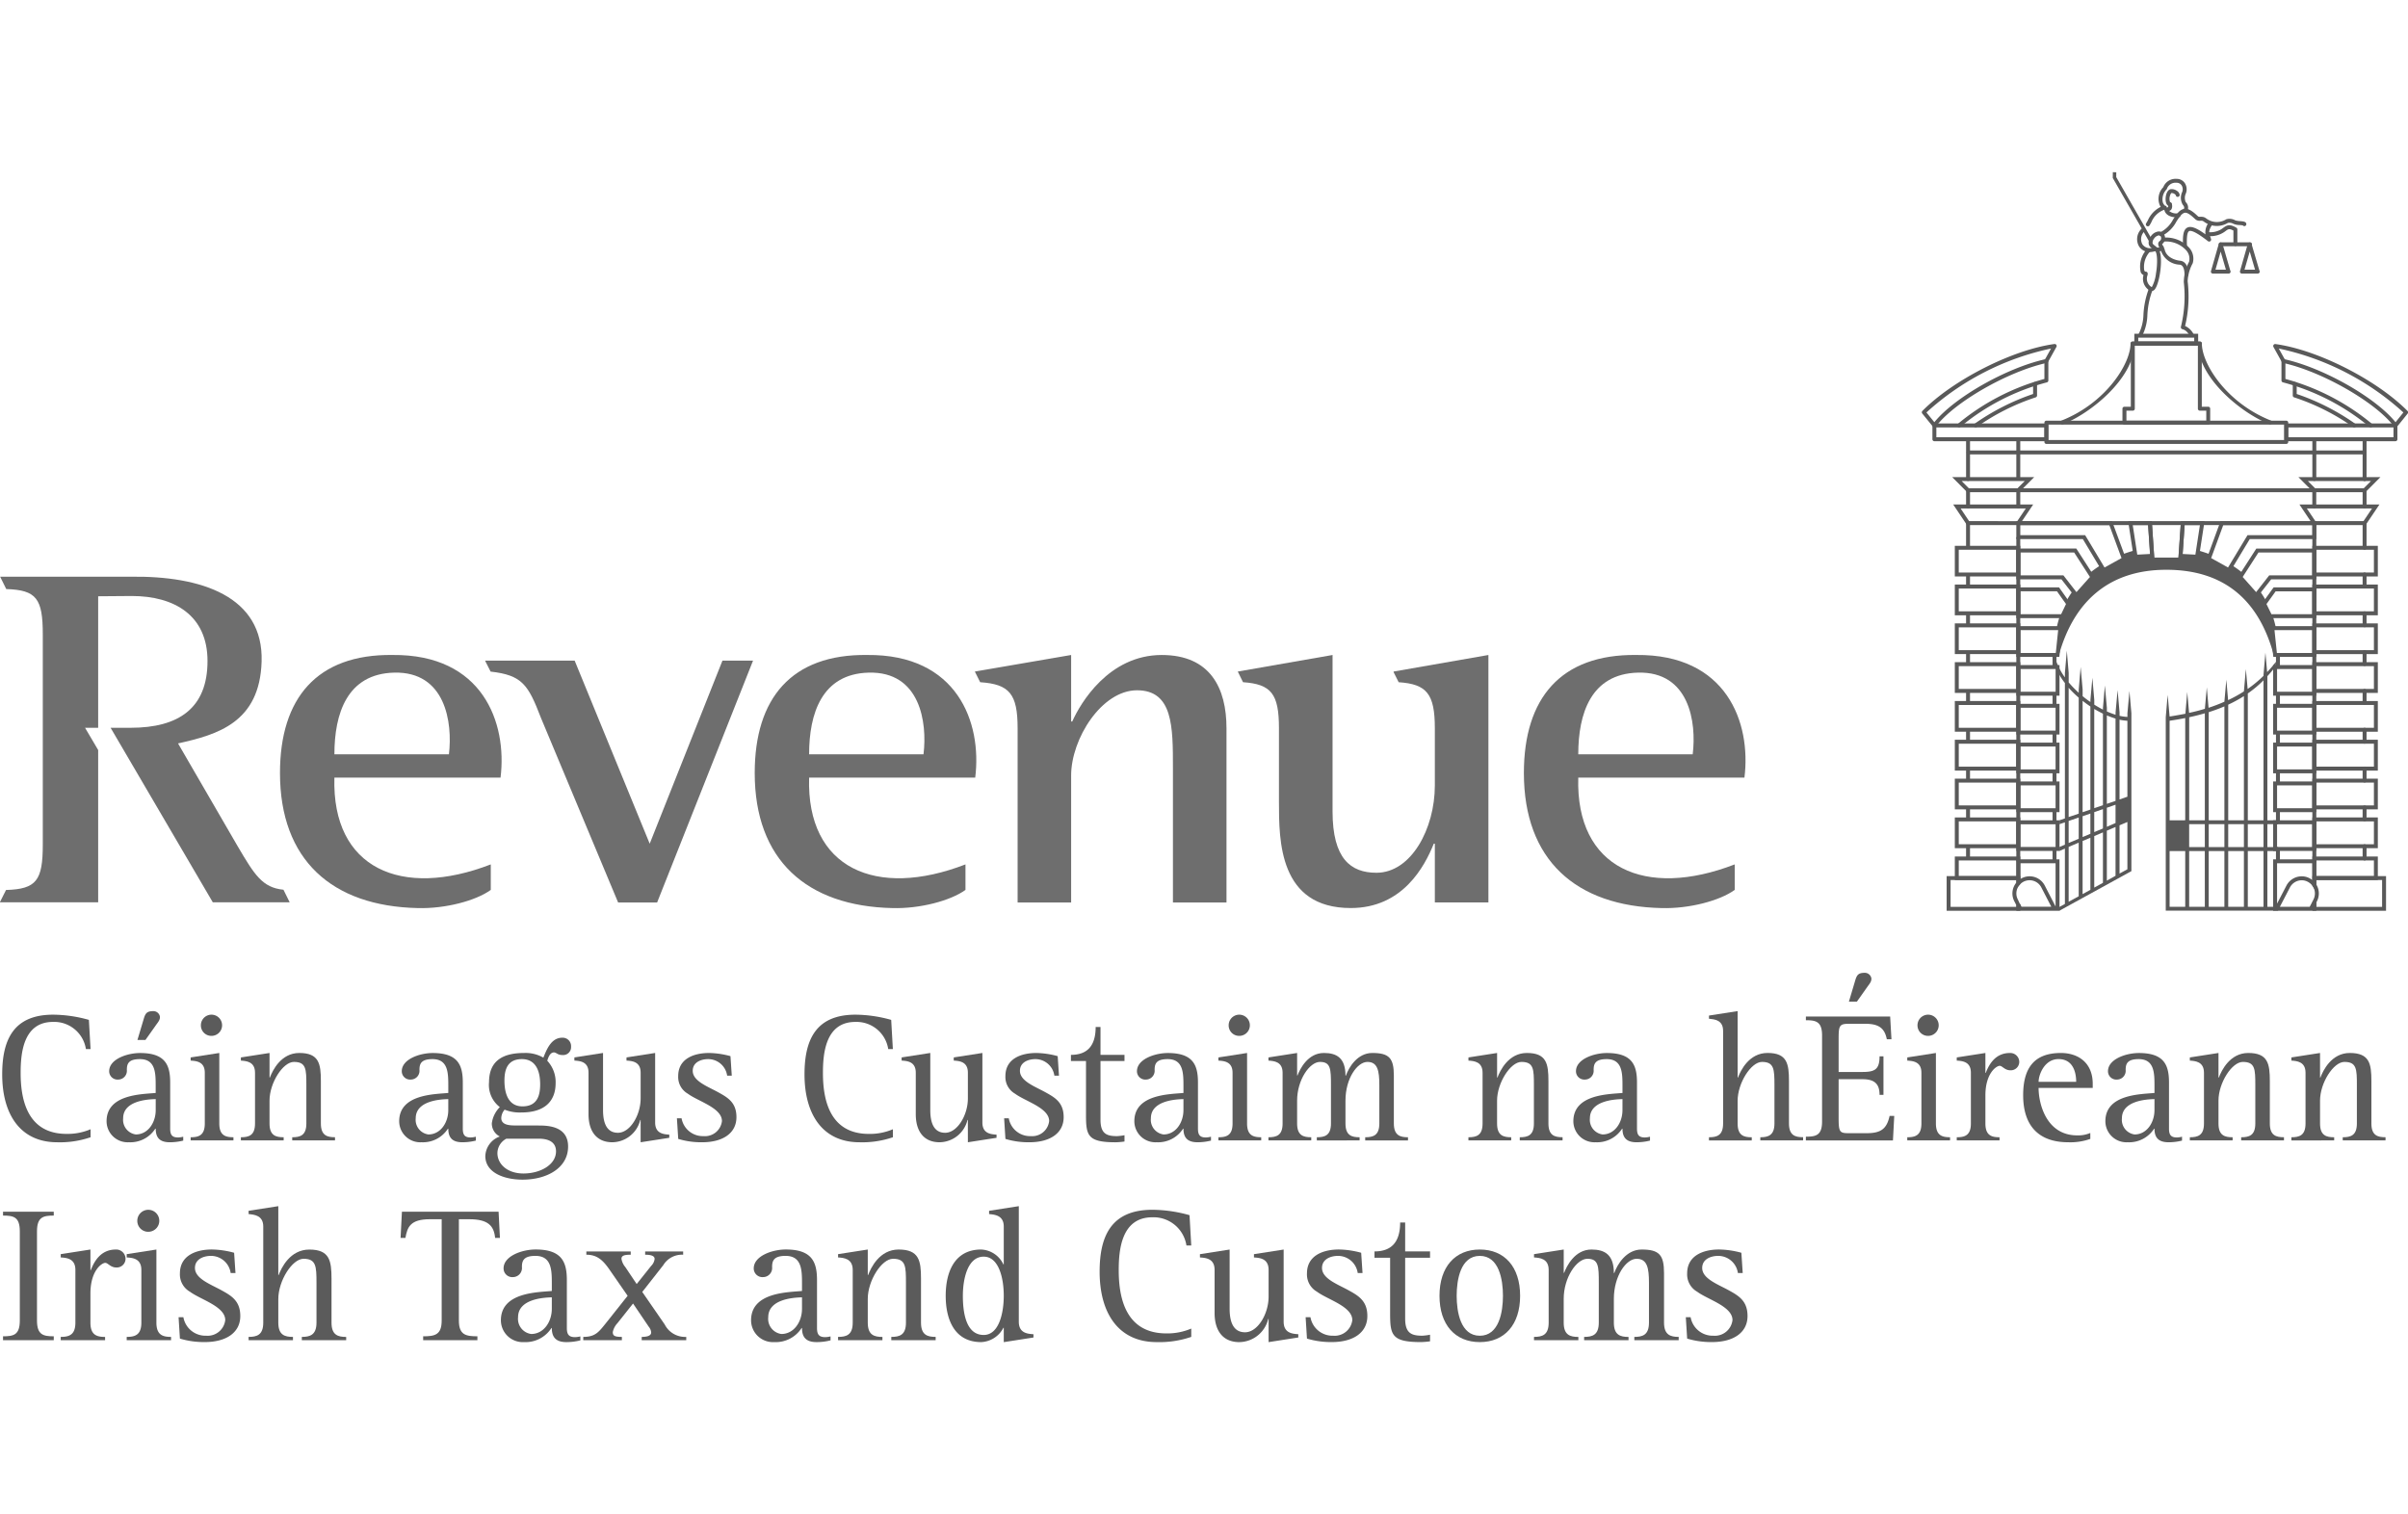<?xml version="1.0" encoding="UTF-8" standalone="no"?>
<svg
   id="Layer_1"
   data-name="Layer 1"
   viewBox="0 0 318 200"
   version="1.1"
   sodipodi:docname="partner_logos_revenue_grey2.svg"
   inkscape:version="1.1 (c68e22c387, 2021-05-23)"
   xmlns:inkscape="http://www.inkscape.org/namespaces/inkscape"
   xmlns:sodipodi="http://sodipodi.sourceforge.net/DTD/sodipodi-0.dtd"
   xmlns="http://www.w3.org/2000/svg"
   xmlns:svg="http://www.w3.org/2000/svg"
   xmlns:rdf="http://www.w3.org/1999/02/22-rdf-syntax-ns#"
   xmlns:cc="http://creativecommons.org/ns#"
   xmlns:dc="http://purl.org/dc/elements/1.1/">
  <sodipodi:namedview
     id="namedview814"
     pagecolor="#ffffff"
     bordercolor="#666666"
     borderopacity="1.0"
     inkscape:pageshadow="2"
     inkscape:pageopacity="0.0"
     inkscape:pagecheckerboard="0"
     showgrid="false"
     inkscape:zoom="3.435"
     inkscape:cx="167.10335"
     inkscape:cy="100"
     inkscape:window-width="1600"
     inkscape:window-height="937"
     inkscape:window-x="-8"
     inkscape:window-y="-8"
     inkscape:window-maximized="1"
     inkscape:current-layer="Layer_1" />
  <defs
     id="defs467">
    <style
       id="style465">.cls-1{fill:#7D7D7D;}</style>
  </defs>
  <title
     id="title469">partner_logos_v1.1</title>
  <path
     class="cls-1"
     d="M95.408,87.248,85.8,111.43,75.888,87.248H64.076v.044l.712,1.408c4.184.467,4.967,1.738,6.649,6.113l10.192,24.38h5.15L99.448,87.248Z"
     id="path471"
     style="fill:#6e6e6e;fill-opacity:1" />
  <path
     class="cls-1"
     d="M153.417,86.507c-7,0-10.752,6.385-11.816,8.784h-.147V86.507l-12.717,2.186.705,1.41c3.872.257,4.944,1.546,4.944,6.079v23.011h7.068V102.432c0-4.876,4.038-11.264,8.7-11.264,4.744,0,4.744,4.81,4.744,10.233v17.792h7.072V96.182c0-5.285-2.122-9.675-8.556-9.675"
     id="path473"
     style="fill:#6e6e6e;fill-opacity:1" />
  <path
     class="cls-1"
     d="M184.04,88.693v.082l.668,1.328c3.71.248,4.777,1.532,4.777,6.079v7.56c0,5.693-3.115,11.526-7.716,11.526-3.392,0-5.792-1.848-5.792-8.1V86.507l-12.512,2.186V88.7l.688,1.4c3.736.257,4.745,1.546,4.745,6.079v9.748c0,5.083,0,14,9.479,14,6.862,0,9.757-5.491,10.968-8.5h.14v7.763h7.074V86.507Z"
     id="path475"
     style="fill:#6e6e6e;fill-opacity:1" />
  <path
     class="cls-1"
     d="M37.434,117.509c-2.8-.275-3.832-1.988-6.023-5.7l-7.9-13.624c5.165-1.148,10.794-2.73,11.037-10.808.263-8.59-7.9-11.354-17.391-11.209H.019L.826,77.8c4,.122,4.825,1.261,4.825,5.99v27.759c0,4.733-.829,5.877-4.854,5.994L0,119.131v.035H12.965V99.06l-1.733-2.94h1.733V78.751l4.433-.035c5.635,0,10.006,2.562,10.006,8.583,0,6.233-3.807,8.821-10.151,8.821H14.605L28.1,119.166H38.253Z"
     id="path477"
     style="fill:#6e6e6e;fill-opacity:1" />
  <path
     class="cls-1"
     d="M223.538,99.622c.525-4.209-.436-10.964-7.228-10.785-6.223.156-7.885,5.422-7.885,10.785Zm5.548,17.911c-1.974,1.429-6.005,2.5-9.647,2.4-11.359-.247-18.195-6.372-18.195-17.845,0-9.871,4.866-15.7,14.845-15.583,11.933-.119,15.189,8.935,14.281,16.2H208.425c-.353,12.023,8.884,16.014,20.661,11.459Z"
     id="path479"
     style="fill:#6e6e6e;fill-opacity:1" />
  <path
     class="cls-1"
     d="M121.958,99.622c.517-4.209-.435-10.964-7.239-10.785-6.2.156-7.868,5.422-7.868,10.785Zm5.543,17.911c-1.975,1.429-6.012,2.5-9.641,2.4-11.36-.247-18.192-6.372-18.192-17.845,0-9.871,4.861-15.7,14.832-15.583,11.933-.119,15.2,8.935,14.286,16.2H106.851c-.36,12.023,8.87,16.014,20.65,11.459Z"
     id="path481"
     style="fill:#6e6e6e;fill-opacity:1" />
  <path
     class="cls-1"
     d="M59.286,99.622c.5-4.209-.45-10.964-7.245-10.785-6.211.156-7.88,5.422-7.88,10.785Zm5.526,17.911c-1.966,1.429-6.006,2.5-9.638,2.4-11.357-.247-18.2-6.372-18.2-17.845,0-9.871,4.873-15.7,14.847-15.583,11.921-.119,15.177,8.935,14.28,16.2H44.161c-.353,12.023,8.875,16.014,20.651,11.459Z"
     id="path483"
     style="fill:#6e6e6e;fill-opacity:1" />
  <path
     class="cls-1"
     d="M300.449,86.6v-.1l-.37-3.541h.48a13.545,13.545,0,0,0-.42-1.583H299.8l-.8-1.627.269-.371a13.535,13.535,0,0,0-.855-1.35l-.464.58-2.11-2.383.348-.536a15.006,15.006,0,0,0-1.461-1.049l-.408.66-2.642-1.473.215-.6c-.53-.2-1.079-.378-1.631-.539l-.125.842-2.185-.116-.025.489h-3.68l-.045-.489-2.18.116-.123-.842c-.546.161-1.1.333-1.643.539l.222.6L277.827,75.3l-.4-.66a14.375,14.375,0,0,0-1.468,1.049l.357.536L274.2,78.608l-.451-.585a13.21,13.21,0,0,0-.863,1.353l.257.373-.778,1.627h-.346a12.288,12.288,0,0,0-.419,1.583h.488l-.365,3.535h.18c1.963-7.019,6.576-11.243,14.181-11.243h0c7.877,0,12.33,4.265,14.211,11.353Z"
     id="path485"
     style="fill:#595959;fill-opacity:1" />
  <path
     class="cls-1"
     d="M281.214,91.253l-.267,2.949v.484a5.869,5.869,0,0,1-1.038-.146V94.1l-.259-2.959-.268,2.959v.3a11.691,11.691,0,0,1-1.148-.436V93.48l-.265-2.956-.251,2.956v.243c-.384-.2-.765-.416-1.148-.656v-.612l-.251-2.945-.259,2.945v.26a11.843,11.843,0,0,1-1.028-.773v-.894l-.264-2.952-.25,2.952v.45a14.3,14.3,0,0,1-1.328-1.372V88.882l-.247-2.948-.252,2.948v.585a8.655,8.655,0,0,1-1.124-2.08l-.147.582a8.367,8.367,0,0,0,1.271,2.238v17.885l-.727.248v.512l.727-.241v2.951l-.727.3v.528l.727-.313v7.31l-.739.4v.5l9.52-5.233V94.2Zm-6.7,27.119-1.328.726v-7.245l1.328-.56Zm0-7.593-1.328.556v-2.909l1.328-.45Zm-1.328-2.871V90.84a13.676,13.676,0,0,0,1.328,1.3v15.321Zm2.87,9.614-1.028.565V111.07l1.028-.424Zm0-7.4-1.028.431V107.8l1.028-.353Zm-1.028-2.851V92.559c.326.258.675.509,1.028.748v13.615Zm2.686,9.324-1.148.634V110.42l1.148-.484Zm0-7.177-1.148.481v-2.64l1.148-.394Zm-1.148-2.681V93.636c.383.218.764.436,1.148.621v12.091Zm2.812,8.927-1.148.647v-6.6l1.148-.49Zm0-6.964-1.148.5v-2.518l1.148-.4Zm-1.148-2.534V94.49c.4.164.782.3,1.148.414v10.87Zm2.713,8.644-1.038.563V109l1.038-.438Zm-1.038-9.223V95.05a6.355,6.355,0,0,0,1.038.143v10.032Z"
     id="path487"
     style="fill:#595959;fill-opacity:1" />
  <path
     class="cls-1"
     d="M300.844,108.848v-.509H299.43V89.307a15.917,15.917,0,0,0,1.129-1.366V87.4a14.749,14.749,0,0,1-1.161,1.367l-.227-2.575-.254,2.944v.125a15.727,15.727,0,0,1-2.093,1.732l-.237-2.635-.256,2.941v.016a17.884,17.884,0,0,1-2.088,1.153l-.234-2.7-.256,2.911a22.359,22.359,0,0,1-2.09.8l-.234-2.7-.253,2.836c-.685.206-1.379.391-2.085.532l-.246-2.754-.244,2.874c-.694.131-1.392.26-2.083.364l-.259-2.859-.25,2.943v25.56h14.835v-.516H299.43V112.4h1.414v-.522H299.43v-3.025ZM288.58,119.765h-2.062V112.4h2.062Zm-2.062-11.426V95.189c.718-.1,1.389-.218,2.062-.353v13.5Zm4.651,11.426H289.1V112.4h2.066Zm0-7.892H289.1v-3.025h2.066Zm-2.066-3.534V94.728c.707-.154,1.388-.324,2.066-.52v14.131Zm4.65,11.426h-2.069V112.4h2.069Zm0-7.892h-2.069v-3.025h2.069Zm-2.069-3.534V94.058q1.063-.335,2.069-.763v15.044Zm4.647,11.426h-2.073V112.4h2.073Zm0-7.892h-2.073v-3.025h2.073Zm-2.073-3.534V93.067a17.658,17.658,0,0,0,2.073-1.13v16.4Zm4.659,11.426h-2.072V112.4h2.072Zm0-7.892h-2.072v-3.025h2.072Zm-2.072-3.534V91.585a14.932,14.932,0,0,0,2.072-1.733v18.487Z"
     id="path489"
     style="fill:#595959;fill-opacity:1" />
  <polygon
     class="cls-1"
     points="283.77 31.817 279.013 23.508 279.02 22.745 279.475 22.75 279.469 23.389 284.165 31.59 283.77 31.817"
     id="polygon491"
     style="fill:#595959;fill-opacity:1" />
  <path
     class="cls-1"
     d="M297.119,32.523h-3.834a.261.261,0,1,1,0-.521h3.834a.261.261,0,1,1,0,.521Z"
     id="path493"
     style="fill:#595959;fill-opacity:1" />
  <path
     class="cls-1"
     d="M298.159,36.133a.056.056,0,0,0-.013,0h-2.08a.26.26,0,0,1-.25-.331l1.023-3.584a.261.261,0,0,1,.249-.189h0a.261.261,0,0,1,.25.187l1.035,3.511a.26.26,0,0,1-.215.406Zm-1.748-.52H297.8l-.7-2.39Z"
     id="path495"
     style="fill:#595959;fill-opacity:1" />
  <path
     class="cls-1"
     d="M294.314,36.133a.065.065,0,0,0-.014,0h-2.068a.259.259,0,0,1-.25-.331l1.026-3.584a.263.263,0,0,1,.25-.189h0a.26.26,0,0,1,.25.188l1.021,3.51a.261.261,0,0,1-.215.406Zm-1.737-.52h1.377l-.694-2.385Z"
     id="path497"
     style="fill:#595959;fill-opacity:1" />
  <path
     class="cls-1"
     d="M283.9,33.293a1.675,1.675,0,0,1-1.4-.724,1.906,1.906,0,0,1,.433-2.464l.369.367a1.411,1.411,0,0,0-.37,1.807,1.26,1.26,0,0,0,1.606.357l.2.481A2.182,2.182,0,0,1,283.9,33.293Z"
     id="path499"
     style="fill:#595959;fill-opacity:1" />
  <path
     class="cls-1"
     d="M288.292,32.52c-.058-1.342.016-2.174.563-2.457.476-.242,1.174.006,2.4.889a2.082,2.082,0,0,1,.546-1.687l.427.3c-.625.89-.527,1.168-.333,1.722.031.086.062.178.094.277a.26.26,0,0,1-.407.285c-1.336-1.04-2.173-1.483-2.487-1.322-.359.186-.305,1.437-.283,1.972Z"
     id="path501"
     style="fill:#595959;fill-opacity:1" />
  <path
     class="cls-1"
     d="M288.746,36.538a.259.259,0,0,1-.26-.26c0-.472-.083-1.27-.639-1.323a2.724,2.724,0,0,1-2.494-1.913.26.26,0,0,1,.2-.308.263.263,0,0,1,.308.2c.282,1.343,2.013,1.5,2.031,1.5.709.067,1.114.737,1.114,1.841A.26.26,0,0,1,288.746,36.538Z"
     id="path503"
     style="fill:#595959;fill-opacity:1" />
  <path
     class="cls-1"
     d="M284.789,33.225a.258.258,0,0,1-.18-.073,3.441,3.441,0,0,0-.288-.236c-.26-.2-.529-.4-.566-.722a1.407,1.407,0,0,1,.34-1.061,1.425,1.425,0,0,1,.944-.561h0a.8.8,0,0,1,.839.6.963.963,0,0,1-.351,1.066.886.886,0,0,0,.116.211.554.554,0,0,1,.135.431.385.385,0,0,1-.156.2,2.659,2.659,0,0,1-.825.146Zm.3-2.134a.936.936,0,0,0-.588.37.889.889,0,0,0-.229.665c.012.106.209.256.367.377.082.063.165.127.244.2.1-.007.2-.019.287-.032a.748.748,0,0,1-.15-.553.5.5,0,0,1,.239-.318.468.468,0,0,0,.123-.484A.276.276,0,0,0,285.088,31.091Z"
     id="path505"
     style="fill:#595959;fill-opacity:1" />
  <path
     class="cls-1"
     d="M285.381,31.183a.262.262,0,0,1-.243-.167.259.259,0,0,1,.15-.336,3.954,3.954,0,0,0,1.7-1.714c.431-.66.838-1.283,1.487-1.389.624-.087,1.3.539,1.666.875.052.048.1.09.131.119.063.059.136.059.3.06a1.434,1.434,0,0,1,.457.043,1.18,1.18,0,0,1,.344.188,2.312,2.312,0,0,0,2.626.1,1.512,1.512,0,0,1,1.191.141,2.519,2.519,0,0,0,.623.1c.462.04.827.071.838.394a.259.259,0,0,1-.251.269.241.241,0,0,1-.21-.095,3.965,3.965,0,0,0-.422-.05,2.088,2.088,0,0,1-.851-.175,1.035,1.035,0,0,0-.709-.107,2.821,2.821,0,0,1-3.127-.143,1.355,1.355,0,0,0-.189-.117,1.082,1.082,0,0,0-.311-.025.839.839,0,0,1-.66-.192c-.03-.026-.079-.071-.138-.125-.256-.237-.851-.789-1.235-.742-.416.067-.746.573-1.128,1.159a4.345,4.345,0,0,1-1.955,1.914A.252.252,0,0,1,285.381,31.183Z"
     id="path507"
     style="fill:#595959;fill-opacity:1" />
  <path
     class="cls-1"
     d="M295.205,32.485a.259.259,0,0,1-.26-.26V30.451c-.554-.294-.7-.184-1.028.057a3.221,3.221,0,0,1-2.371.663.261.261,0,0,1-.25-.27.256.256,0,0,1,.27-.251,2.731,2.731,0,0,0,2.041-.56c.478-.356.835-.532,1.728-.017a.261.261,0,0,1,.13.225v1.927A.259.259,0,0,1,295.205,32.485Z"
     id="path509"
     style="fill:#595959;fill-opacity:1" />
  <path
     class="cls-1"
     d="M284.135,38.442a.456.456,0,0,1-.218-.056,1.774,1.774,0,0,1-.843-2.052.758.758,0,0,1-.367-.377,3.35,3.35,0,0,1,.806-3.038.26.26,0,0,1,.41.321,2.934,2.934,0,0,0-.747,2.492c.06.126.131.143.192.144a.261.261,0,0,1,.252.205.688.688,0,0,1-.02.271,1.284,1.284,0,0,0,.565,1.577,5.035,5.035,0,0,0,.552-1.8c.233-1.376.183-2.695-.115-3a.26.26,0,0,1,.374-.361c.794.821.278,4.538-.39,5.416A.569.569,0,0,1,284.135,38.442Z"
     id="path511"
     style="fill:#595959;fill-opacity:1" />
  <path
     class="cls-1"
     d="M282.655,44.51a.265.265,0,0,1-.106-.022.261.261,0,0,1-.132-.344,5.969,5.969,0,0,0,.645-2.562,11.334,11.334,0,0,1,.733-3.508.26.26,0,0,1,.493.168,10.735,10.735,0,0,0-.706,3.367,6.479,6.479,0,0,1-.689,2.746A.261.261,0,0,1,282.655,44.51Z"
     id="path513"
     style="fill:#595959;fill-opacity:1" />
  <path
     class="cls-1"
     d="M287.432,28.7c-.863,0-1.48-.365-1.607-.969l-.056-.267.271-.043a.9.9,0,0,0,.287-.071s.032-.06-.027-.291a.258.258,0,0,1,.187-.316.254.254,0,0,1,.316.187.9.9,0,0,1-.042.707.568.568,0,0,1-.305.225,1.53,1.53,0,0,0,1.214.307.271.271,0,0,1,.281.237.259.259,0,0,1-.236.281C287.618,28.7,287.524,28.7,287.432,28.7Z"
     id="path515"
     style="fill:#595959;fill-opacity:1" />
  <path
     class="cls-1"
     d="M283.642,29.892a.26.26,0,0,1-.22-.4c.075-.119.148-.252.226-.393a3.6,3.6,0,0,1,1.7-1.78,1.625,1.625,0,0,1-.131-.223,2.2,2.2,0,0,1,.466-2.374,1.734,1.734,0,0,1,1.729-1.1,1.3,1.3,0,0,1,1.111.555,1.51,1.51,0,0,1,.141,1.376,1.373,1.373,0,0,0-.02,1.134,1.013,1.013,0,0,1,.218,1.178.261.261,0,0,1-.474-.217c.079-.171.114-.315-.142-.625a1.791,1.791,0,0,1-.069-1.655.985.985,0,0,0-.082-.9.787.787,0,0,0-.683-.33,1.2,1.2,0,0,0-1.243.776.242.242,0,0,1-.049.094,1.891,1.891,0,0,0-.522,1.6.926.926,0,0,0,.317.561.229.229,0,0,1,.23.221.279.279,0,0,1-.222.28,2.865,2.865,0,0,0-1.815,1.68c-.083.151-.162.294-.242.42A.259.259,0,0,1,283.642,29.892Z"
     id="path517"
     style="fill:#595959;fill-opacity:1" />
  <path
     class="cls-1"
     d="M286.525,27.218l-.031,0c-.134-.015-.451-.119-.5-.769-.034-.494.114-1.326.653-1.462a1.2,1.2,0,0,1,.828.211.785.785,0,0,1,.368.5.259.259,0,0,1-.211.3.255.255,0,0,1-.3-.211c0-.023-.04-.086-.147-.158a.7.7,0,0,0-.419-.135c-.037.01-.128.11-.192.338a1.317,1.317,0,0,0,.016.887A.236.236,0,0,1,286.8,27,.273.273,0,0,1,286.525,27.218Z"
     id="path519"
     style="fill:#595959;fill-opacity:1" />
  <path
     class="cls-1"
     d="M289.46,44.521a.258.258,0,0,1-.216-.115c-.5-.738-.693-.824-1.056-.934a.259.259,0,0,1-.18-.3,16.915,16.915,0,0,0,.384-5.915,5.819,5.819,0,0,1,.694-2.674,1.663,1.663,0,0,0-.387-1.535,3.62,3.62,0,0,0-2.926-1.146.26.26,0,0,1-.055-.517,4.127,4.127,0,0,1,3.38,1.328,2.159,2.159,0,0,1,.472,2.056,5.475,5.475,0,0,0-.671,2.373,16.787,16.787,0,0,1-.336,5.911,2.349,2.349,0,0,1,1.112,1.064.26.26,0,0,1-.215.405Z"
     id="path521"
     style="fill:#595959;fill-opacity:1" />
  <path
     class="cls-1"
     d="M266.8,116.23h-8.647v-3.108H266.8Zm-8.126-.521h7.606v-2.066h-7.606Z"
     id="path523"
     style="fill:#595959;fill-opacity:1" />
  <path
     class="cls-1"
     d="M266.8,76.135h-8.647V72.088H266.8Zm-8.126-.521h7.606V72.608h-7.606Z"
     id="path525"
     style="fill:#595959;fill-opacity:1" />
  <path
     class="cls-1"
     d="M266.8,81.261h-8.647V77.206H266.8Zm-8.126-.52h7.606V77.727h-7.606Z"
     id="path527"
     style="fill:#595959;fill-opacity:1" />
  <path
     class="cls-1"
     d="M266.8,86.389h-8.647V82.334H266.8Zm-8.126-.52h7.606V82.855h-7.606Z"
     id="path529"
     style="fill:#595959;fill-opacity:1" />
  <path
     class="cls-1"
     d="M266.8,91.513h-8.647V87.457H266.8Zm-8.126-.52h7.606V87.978h-7.606Z"
     id="path531"
     style="fill:#595959;fill-opacity:1" />
  <path
     class="cls-1"
     d="M266.8,96.642h-8.647V92.587H266.8Zm-8.126-.521h7.606V93.107h-7.606Z"
     id="path533"
     style="fill:#595959;fill-opacity:1" />
  <path
     class="cls-1"
     d="M266.8,101.775h-8.647V97.7H266.8Zm-8.126-.52h7.606v-3.03h-7.606Z"
     id="path535"
     style="fill:#595959;fill-opacity:1" />
  <path
     class="cls-1"
     d="M266.8,106.894h-8.647v-4.056H266.8Zm-8.126-.521h7.606v-3.015h-7.606Z"
     id="path537"
     style="fill:#595959;fill-opacity:1" />
  <path
     class="cls-1"
     d="M266.8,112.023h-8.647v-4.061H266.8Zm-8.126-.521h7.606v-3.019h-7.606Z"
     id="path539"
     style="fill:#595959;fill-opacity:1" />
  <path
     class="cls-1"
     d="M271.979,91.881h-5.7V87.836h5.7ZM266.8,91.36h4.664v-3H266.8Z"
     id="path541"
     style="fill:#595959;fill-opacity:1" />
  <path
     class="cls-1"
     d="M271.979,97.015h-5.7v-4.06h5.7Zm-5.184-.521h4.664V93.475H266.8Z"
     id="path543"
     style="fill:#595959;fill-opacity:1" />
  <path
     class="cls-1"
     d="M271.979,102.137h-5.7V98.081h5.7Zm-5.184-.52h4.664V98.6H266.8Z"
     id="path545"
     style="fill:#595959;fill-opacity:1" />
  <path
     class="cls-1"
     d="M271.979,107.263h-5.7v-4.057h5.7Zm-5.184-.52h4.664v-3.017H266.8Z"
     id="path547"
     style="fill:#595959;fill-opacity:1" />
  <path
     class="cls-1"
     d="M271.979,112.384h-5.7V108.34h5.7Zm-5.184-.521h4.664v-3H266.8Z"
     id="path549"
     style="fill:#595959;fill-opacity:1" />
  <path
     class="cls-1"
     d="M314.016,116.23h-8.647v-3.108h8.647Zm-8.126-.521H313.5v-2.066H305.89Z"
     id="path551"
     style="fill:#595959;fill-opacity:1" />
  <path
     class="cls-1"
     d="M314.016,76.135h-8.647V72.088h8.647Zm-8.126-.521H313.5V72.608H305.89Z"
     id="path553"
     style="fill:#595959;fill-opacity:1" />
  <path
     class="cls-1"
     d="M314.016,81.261h-8.647V77.206h8.647Zm-8.126-.52H313.5V77.727H305.89Z"
     id="path555"
     style="fill:#595959;fill-opacity:1" />
  <path
     class="cls-1"
     d="M314.016,86.389h-8.647V82.334h8.647Zm-8.126-.52H313.5V82.855H305.89Z"
     id="path557"
     style="fill:#595959;fill-opacity:1" />
  <path
     class="cls-1"
     d="M314.016,91.513h-8.647V87.457h8.647Zm-8.126-.52H313.5V87.978H305.89Z"
     id="path559"
     style="fill:#595959;fill-opacity:1" />
  <path
     class="cls-1"
     d="M314.016,96.642h-8.647V92.587h8.647Zm-8.126-.521H313.5V93.107H305.89Z"
     id="path561"
     style="fill:#595959;fill-opacity:1" />
  <path
     class="cls-1"
     d="M314.016,101.775h-8.647V97.7h8.647Zm-8.126-.52H313.5v-3.03H305.89Z"
     id="path563"
     style="fill:#595959;fill-opacity:1" />
  <path
     class="cls-1"
     d="M314.016,106.894h-8.647v-4.056h8.647Zm-8.126-.521H313.5v-3.015H305.89Z"
     id="path565"
     style="fill:#595959;fill-opacity:1" />
  <path
     class="cls-1"
     d="M314.016,112.023h-8.647v-4.061h8.647Zm-8.126-.521H313.5v-3.019H305.89Z"
     id="path567"
     style="fill:#595959;fill-opacity:1" />
  <path
     class="cls-1"
     d="M305.89,91.881h-5.7V87.836h5.7Zm-5.18-.521h4.659v-3H300.71Z"
     id="path569"
     style="fill:#595959;fill-opacity:1" />
  <path
     class="cls-1"
     d="M305.89,97.015h-5.7v-4.06h5.7Zm-5.18-.521h4.659V93.475H300.71Z"
     id="path571"
     style="fill:#595959;fill-opacity:1" />
  <path
     class="cls-1"
     d="M305.89,102.137h-5.7V98.081h5.7Zm-5.18-.52h4.659V98.6H300.71Z"
     id="path573"
     style="fill:#595959;fill-opacity:1" />
  <path
     class="cls-1"
     d="M305.89,107.263h-5.7v-4.057h5.7Zm-5.18-.52h4.659v-3.017H300.71Z"
     id="path575"
     style="fill:#595959;fill-opacity:1" />
  <path
     class="cls-1"
     d="M305.89,112.384h-5.7V108.34h5.7Zm-5.18-.521h4.659v-3H300.71Z"
     id="path577"
     style="fill:#595959;fill-opacity:1" />
  <path
     class="cls-1"
     d="M266.643,65.011h-6.852l-1.989-2H268.64Zm-6.635-.521h6.419l.959-.96h-8.333Z"
     id="path579"
     style="fill:#595959;fill-opacity:1" />
  <path
     class="cls-1"
     d="M266.674,69.349H259.76l-1.82-2.719H268.5Zm-6.635-.521H266.4l1.128-1.677h-8.61Z"
     id="path581"
     style="fill:#595959;fill-opacity:1" />
  <path
     class="cls-1"
     d="M312.368,65.011h-6.853l-1.992-2h10.842Zm-6.637-.521h6.422l.958-.96h-8.336Z"
     id="path583"
     style="fill:#595959;fill-opacity:1" />
  <path
     class="cls-1"
     d="M312.4,69.349h-6.915l-1.822-2.719h10.564Zm-6.638-.521h6.361l1.127-1.677h-8.613Z"
     id="path585"
     style="fill:#595959;fill-opacity:1" />
  <path
     class="cls-1"
     d="M271.979,120.288h-5.7v-.79l.492-.118.192.377h3.932l-1.316-2.55a1.745,1.745,0,0,0-2.351-.757,1.838,1.838,0,0,0-.5.389l-.452.5V113.5h5.7Zm-3.959-4.551a2.253,2.253,0,0,1,2.018,1.233l1.421,2.753v-5.706H266.8V116.1c.061-.039.124-.077.189-.111A2.279,2.279,0,0,1,268.02,115.737Z"
     id="path587"
     style="fill:#595959;fill-opacity:1" />
  <path
     class="cls-1"
     d="M305.89,120.288h-5.7V113.5h5.7v4.284l-.479-.746a1.724,1.724,0,0,0-.663-.586,1.664,1.664,0,0,0-.78-.192,1.763,1.763,0,0,0-1.564.952l-1.323,2.548h3.94l.378-.724.491.12Zm-5.18-6.271v5.326l1.233-2.375a2.282,2.282,0,0,1,2.025-1.231,2.208,2.208,0,0,1,1.023.252,2.5,2.5,0,0,1,.378.244v-2.216Z"
     id="path589"
     style="fill:#595959;fill-opacity:1" />
  <path
     class="cls-1"
     d="M312.153,60.014H259.964a.261.261,0,0,1,0-.521h52.189a.261.261,0,1,1,0,.521Z"
     id="path591"
     style="fill:#595959;fill-opacity:1" />
  <path
     class="cls-1"
     d="M305.622,65.011H266.535a.261.261,0,0,1,0-.521h39.087a.261.261,0,1,1,0,.521Z"
     id="path593"
     style="fill:#595959;fill-opacity:1" />
  <path
     class="cls-1"
     d="M270.245,58.272h-14.79a.259.259,0,0,1-.26-.26V56.188a.259.259,0,0,1,.26-.26h14.79a.26.26,0,0,1,.26.26v1.824A.26.26,0,0,1,270.245,58.272Zm-14.53-.521h14.269v-1.3H255.715Z"
     id="path595"
     style="fill:#595959;fill-opacity:1" />
  <path
     class="cls-1"
     d="M316.341,58.272H301.923a.26.26,0,0,1-.261-.26V56.188a.26.26,0,0,1,.261-.26h14.418a.259.259,0,0,1,.26.26v1.824A.259.259,0,0,1,316.341,58.272Zm-14.158-.521h13.9v-1.3h-13.9Z"
     id="path597"
     style="fill:#595959;fill-opacity:1" />
  <rect
     class="cls-1"
     x="266.535"
     y="68.828"
     width="39.095"
     height="0.52"
     id="rect599"
     style="fill:#595959;fill-opacity:1" />
  <path
     class="cls-1"
     d="M301.923,58.631H270.245a.26.26,0,0,1-.261-.26v-2.55a.26.26,0,0,1,.261-.26h31.678a.259.259,0,0,1,.26.26v2.55A.259.259,0,0,1,301.923,58.631Zm-31.418-.52h31.157V56.082H270.505Z"
     id="path601"
     style="fill:#595959;fill-opacity:1" />
  <path
     class="cls-1"
     d="M266.8,120.291h-9.727v-4.582H266.8v1.055l-.067.074a1.72,1.72,0,0,0-.252,1.969l.319.691Zm-9.207-.52h8.687v-.211l-.262-.515a2.235,2.235,0,0,1,.262-2.478v-.337h-8.687Z"
     id="path603"
     style="fill:#595959;fill-opacity:1" />
  <path
     class="cls-1"
     d="M315.1,120.291h-9.728l.026-1.249.107-.226a1.742,1.742,0,0,0-.089-1.778l-.044-.065v-1.264H315.1Zm-9.207-.52h8.686V116.23H305.89v.588a2.255,2.255,0,0,1,.077,2.23l-.077.164Z"
     id="path605"
     style="fill:#595959;fill-opacity:1" />
  <rect
     class="cls-1"
     x="259.639"
     y="111.752"
     width="0.52"
     height="1.648"
     id="rect607"
     style="fill:#595959;fill-opacity:1" />
  <rect
     class="cls-1"
     x="259.639"
     y="106.633"
     width="0.52"
     height="1.574"
     id="rect609"
     style="fill:#595959;fill-opacity:1" />
  <rect
     class="cls-1"
     x="259.639"
     y="101.524"
     width="0.52"
     height="1.558"
     id="rect611"
     style="fill:#595959;fill-opacity:1" />
  <rect
     class="cls-1"
     x="259.639"
     y="96.382"
     width="0.52"
     height="1.578"
     id="rect613"
     style="fill:#595959;fill-opacity:1" />
  <rect
     class="cls-1"
     x="259.639"
     y="91.253"
     width="0.52"
     height="1.594"
     id="rect615"
     style="fill:#595959;fill-opacity:1" />
  <rect
     class="cls-1"
     x="259.639"
     y="86.1"
     width="0.52"
     height="1.607"
     id="rect617"
     style="fill:#595959;fill-opacity:1" />
  <rect
     class="cls-1"
     x="259.639"
     y="80.99"
     width="0.52"
     height="1.585"
     id="rect619"
     style="fill:#595959;fill-opacity:1" />
  <rect
     class="cls-1"
     x="259.639"
     y="75.863"
     width="0.52"
     height="1.601"
     id="rect621"
     style="fill:#595959;fill-opacity:1" />
  <rect
     class="cls-1"
     x="259.639"
     y="69.089"
     width="0.52"
     height="3.246"
     id="rect623"
     style="fill:#595959;fill-opacity:1" />
  <rect
     class="cls-1"
     x="266.275"
     y="70.94"
     width="0.52"
     height="42.817"
     id="rect625"
     style="fill:#595959;fill-opacity:1" />
  <rect
     class="cls-1"
     x="266.275"
     y="58.079"
     width="0.52"
     height="5.179"
     id="rect627"
     style="fill:#595959;fill-opacity:1" />
  <path
     class="cls-1"
     d="M266.535,67.151a.259.259,0,0,1-.26-.26V64.75a.26.26,0,0,1,.52,0v2.141A.259.259,0,0,1,266.535,67.151Z"
     id="path629"
     style="fill:#595959;fill-opacity:1" />
  <path
     class="cls-1"
     d="M259.9,67.151a.259.259,0,0,1-.26-.26V64.75a.261.261,0,0,1,.521,0v2.141A.26.26,0,0,1,259.9,67.151Z"
     id="path631"
     style="fill:#595959;fill-opacity:1" />
  <path
     class="cls-1"
     d="M259.9,63.518a.259.259,0,0,1-.26-.26V58.079a.261.261,0,1,1,.521,0v5.179A.26.26,0,0,1,259.9,63.518Z"
     id="path633"
     style="fill:#595959;fill-opacity:1" />
  <path
     class="cls-1"
     d="M312.267,113.643a.261.261,0,0,1-.261-.261v-1.63a.261.261,0,0,1,.521,0v1.63A.26.26,0,0,1,312.267,113.643Z"
     id="path635"
     style="fill:#595959;fill-opacity:1" />
  <path
     class="cls-1"
     d="M305.63,114.017a.26.26,0,0,1-.261-.26V69.089a.261.261,0,1,1,.521,0v44.668A.259.259,0,0,1,305.63,114.017Z"
     id="path637"
     style="fill:#595959;fill-opacity:1" />
  <path
     class="cls-1"
     d="M312.267,108.468a.261.261,0,0,1-.261-.261v-1.574a.261.261,0,0,1,.521,0v1.574A.26.26,0,0,1,312.267,108.468Z"
     id="path639"
     style="fill:#595959;fill-opacity:1" />
  <path
     class="cls-1"
     d="M312.267,103.343a.261.261,0,0,1-.261-.261v-1.595a.261.261,0,0,1,.521,0v1.595A.26.26,0,0,1,312.267,103.343Z"
     id="path641"
     style="fill:#595959;fill-opacity:1" />
  <path
     class="cls-1"
     d="M312.267,98.219a.26.26,0,0,1-.261-.26v-1.59a.261.261,0,0,1,.521,0v1.59A.259.259,0,0,1,312.267,98.219Z"
     id="path643"
     style="fill:#595959;fill-opacity:1" />
  <path
     class="cls-1"
     d="M312.267,93.093a.26.26,0,0,1-.261-.26V91.272a.261.261,0,1,1,.521,0v1.561A.259.259,0,0,1,312.267,93.093Z"
     id="path645"
     style="fill:#595959;fill-opacity:1" />
  <path
     class="cls-1"
     d="M312.267,87.951a.26.26,0,0,1-.261-.26V86.112a.261.261,0,0,1,.521,0v1.579A.259.259,0,0,1,312.267,87.951Z"
     id="path647"
     style="fill:#595959;fill-opacity:1" />
  <path
     class="cls-1"
     d="M312.267,82.835a.26.26,0,0,1-.261-.26V80.99a.261.261,0,0,1,.521,0v1.585A.259.259,0,0,1,312.267,82.835Z"
     id="path649"
     style="fill:#595959;fill-opacity:1" />
  <path
     class="cls-1"
     d="M312.267,77.724a.26.26,0,0,1-.261-.26v-1.6a.261.261,0,0,1,.521,0v1.6A.259.259,0,0,1,312.267,77.724Z"
     id="path651"
     style="fill:#595959;fill-opacity:1" />
  <path
     class="cls-1"
     d="M312.267,72.6a.26.26,0,0,1-.261-.26V69.089a.261.261,0,1,1,.521,0v3.246A.259.259,0,0,1,312.267,72.6Z"
     id="path653"
     style="fill:#595959;fill-opacity:1" />
  <path
     class="cls-1"
     d="M312.267,67.128a.26.26,0,0,1-.261-.26V64.75a.261.261,0,0,1,.521,0v2.118A.259.259,0,0,1,312.267,67.128Z"
     id="path655"
     style="fill:#595959;fill-opacity:1" />
  <path
     class="cls-1"
     d="M312.267,63.538a.26.26,0,0,1-.261-.26v-5.2a.261.261,0,1,1,.521,0v5.2A.259.259,0,0,1,312.267,63.538Z"
     id="path657"
     style="fill:#595959;fill-opacity:1" />
  <path
     class="cls-1"
     d="M305.63,63.518a.26.26,0,0,1-.261-.26V58.079a.261.261,0,1,1,.521,0v5.179A.259.259,0,0,1,305.63,63.518Z"
     id="path659"
     style="fill:#595959;fill-opacity:1" />
  <path
     class="cls-1"
     d="M305.622,67.138a.26.26,0,0,1-.26-.26V64.75a.261.261,0,0,1,.521,0v2.128A.26.26,0,0,1,305.622,67.138Z"
     id="path661"
     style="fill:#595959;fill-opacity:1" />
  <path
     class="cls-1"
     d="M299.8,56.042a.253.253,0,0,1-.1-.019c-3.782-1.5-9.221-6.027-9.431-10.392h-8.394c-.211,4.365-5.645,8.889-9.424,10.392a.26.26,0,1,1-.193-.483c5.861-2.332,9.1-7.493,9.1-10.169a.259.259,0,0,1,.26-.26h8.9a.259.259,0,0,1,.26.26c0,2.676,3.245,7.837,9.111,10.169a.26.26,0,0,1-.1.5Z"
     id="path663"
     style="fill:#595959;fill-opacity:1" />
  <path
     class="cls-1"
     d="M255.455,56.441a.262.262,0,0,1-.2-.1l-1.4-1.723a.259.259,0,0,1,.017-.347c4.075-4.12,11.9-8.084,17.435-8.836a.255.255,0,0,1,.249.111.259.259,0,0,1,.014.272l-1.1,1.983a.263.263,0,0,1-.171.129c-5.145,1.13-12.259,5.214-14.638,8.4a.26.26,0,0,1-.2.105Zm-1.049-1.966,1.045,1.287c2.63-3.253,9.438-7.137,14.622-8.312l.785-1.418A35.307,35.307,0,0,0,254.406,54.475Z"
     id="path665"
     style="fill:#595959;fill-opacity:1" />
  <path
     class="cls-1"
     d="M258.721,56.441a.26.26,0,0,1-.169-.458,30.246,30.246,0,0,1,11.432-5.934V47.668a.261.261,0,1,1,.521,0v2.583a.261.261,0,0,1-.2.253,29.661,29.661,0,0,0-11.417,5.874A.257.257,0,0,1,258.721,56.441Z"
     id="path667"
     style="fill:#595959;fill-opacity:1" />
  <path
     class="cls-1"
     d="M260.9,56.448a.26.26,0,0,1-.16-.465,30.585,30.585,0,0,1,7.752-3.949V50.711a.26.26,0,1,1,.52,0v1.523a.26.26,0,0,1-.2.253,29.19,29.19,0,0,0-7.753,3.906A.261.261,0,0,1,260.9,56.448Z"
     id="path669"
     style="fill:#595959;fill-opacity:1" />
  <path
     class="cls-1"
     d="M316.352,56.441h0a.26.26,0,0,1-.2-.105c-2.391-3.191-9.508-7.275-14.647-8.4a.262.262,0,0,1-.171-.128l-1.1-1.983a.261.261,0,0,1,.012-.273.253.253,0,0,1,.25-.111c5.541.753,13.366,4.717,17.441,8.836a.26.26,0,0,1,.017.346l-1.388,1.724A.259.259,0,0,1,316.352,56.441ZM301.723,47.45c5.178,1.172,11.991,5.056,14.632,8.312l1.035-1.286a35.317,35.317,0,0,0-16.456-8.444Z"
     id="path671"
     style="fill:#595959;fill-opacity:1" />
  <path
     class="cls-1"
     d="M313.082,56.441a.259.259,0,0,1-.169-.063A29.773,29.773,0,0,0,301.49,50.5a.26.26,0,0,1-.2-.253V47.668a.26.26,0,1,1,.52,0v2.381a30.37,30.37,0,0,1,11.439,5.934.26.26,0,0,1-.17.458Z"
     id="path673"
     style="fill:#595959;fill-opacity:1" />
  <path
     class="cls-1"
     d="M310.9,56.448a.261.261,0,0,1-.161-.055,29.138,29.138,0,0,0-7.757-3.906.26.26,0,0,1-.2-.253V50.711a.26.26,0,1,1,.52,0v1.323a30.556,30.556,0,0,1,7.756,3.949.26.26,0,0,1-.161.465Z"
     id="path675"
     style="fill:#595959;fill-opacity:1" />
  <rect
     class="cls-1"
     x="300.565"
     y="112.123"
     width="0.52"
     height="1.648"
     id="rect677"
     style="fill:#595959;fill-opacity:1" />
  <rect
     class="cls-1"
     x="300.565"
     y="106.98"
     width="0.52"
     height="1.604"
     id="rect679"
     style="fill:#595959;fill-opacity:1" />
  <rect
     class="cls-1"
     x="300.565"
     y="101.864"
     width="0.52"
     height="1.597"
     id="rect681"
     style="fill:#595959;fill-opacity:1" />
  <rect
     class="cls-1"
     x="300.565"
     y="96.736"
     width="0.52"
     height="1.597"
     id="rect683"
     style="fill:#595959;fill-opacity:1" />
  <rect
     class="cls-1"
     x="300.565"
     y="91.613"
     width="0.52"
     height="1.602"
     id="rect685"
     style="fill:#595959;fill-opacity:1" />
  <rect
     class="cls-1"
     x="271.058"
     y="96.736"
     width="0.52"
     height="1.597"
     id="rect687"
     style="fill:#595959;fill-opacity:1" />
  <rect
     class="cls-1"
     x="271.058"
     y="91.613"
     width="0.52"
     height="1.602"
     id="rect689"
     style="fill:#595959;fill-opacity:1" />
  <rect
     class="cls-1"
     x="271.058"
     y="101.864"
     width="0.52"
     height="1.597"
     id="rect691"
     style="fill:#595959;fill-opacity:1" />
  <rect
     class="cls-1"
     x="271.058"
     y="107.003"
     width="0.52"
     height="1.581"
     id="rect693"
     style="fill:#595959;fill-opacity:1" />
  <rect
     class="cls-1"
     x="271.058"
     y="112.123"
     width="0.52"
     height="1.624"
     id="rect695"
     style="fill:#595959;fill-opacity:1" />
  <path
     class="cls-1"
     d="M271.954,86.761h-5.679V82.7h6.1ZM266.8,86.24h4.689l.312-3.02h-5Z"
     id="path697"
     style="fill:#595959;fill-opacity:1" />
  <path
     class="cls-1"
     d="M272.524,81.637h-6.249V77.575h5.639l1.525,2.148Zm-5.729-.521h5.4l.641-1.341-1.193-1.68H266.8Z"
     id="path699"
     style="fill:#595959;fill-opacity:1" />
  <path
     class="cls-1"
     d="M274.182,79.015l-1.948-2.5h-5.959V72.448h7.92l2.45,3.8ZM266.8,75.992h5.693l1.721,2.211,1.784-2-2.082-3.231H266.8Z"
     id="path701"
     style="fill:#595959;fill-opacity:1" />
  <path
     class="cls-1"
     d="M277.733,75.649l-2.67-4.448h-8.788V68.836h12.641l1.89,5.11ZM266.8,70.68h8.563l2.563,4.27,2.242-1.242-1.609-4.351H266.8Z"
     id="path703"
     style="fill:#595959;fill-opacity:1" />
  <path
     class="cls-1"
     d="M305.89,86.761h-5.675l-.424-4.062h6.1Zm-5.206-.521h4.685V83.22h-5Z"
     id="path705"
     style="fill:#595959;fill-opacity:1" />
  <path
     class="cls-1"
     d="M305.89,81.637h-6.25l-.935-1.914,1.549-2.148h5.636Zm-5.925-.521h5.4V78.1H300.52l-1.21,1.68Z"
     id="path707"
     style="fill:#595959;fill-opacity:1" />
  <path
     class="cls-1"
     d="M297.969,79.015l-2.447-2.765,2.448-3.8h7.92v4.065h-5.961Zm-1.8-2.815,1.773,2,1.731-2.21h5.693V72.969h-7.115Z"
     id="path709"
     style="fill:#595959;fill-opacity:1" />
  <path
     class="cls-1"
     d="M294.418,75.649l-3.055-1.7,1.875-5.11H305.89V71.2H297.1Zm-2.413-1.941,2.228,1.242,2.574-4.27h8.562V69.357H293.6Z"
     id="path711"
     style="fill:#595959;fill-opacity:1" />
  <path
     class="cls-1"
     d="M281.806,73.8l-.764-4.975h3.124l.319,4.832Zm-.158-4.454.6,3.909,1.681-.09-.251-3.819Z"
     id="path713"
     style="fill:#595959;fill-opacity:1" />
  <path
     class="cls-1"
     d="M290.364,73.8l-2.683-.143.336-4.832h3.115Zm-2.128-.635,1.686.09.6-3.909H288.5Z"
     id="path715"
     style="fill:#595959;fill-opacity:1" />
  <polygon
     class="cls-1"
     points="288.177 74.164 284.011 74.164 283.663 69.1 284.182 69.064 284.496 73.643 287.69 73.643 288 69.071 288.519 69.106 288.177 74.164"
     id="polygon717"
     style="fill:#595959;fill-opacity:1" />
  <path
     class="cls-1"
     d="M290.29,45.631h-8.431V44.075h8.431Zm-7.911-.52h7.39V44.6h-7.39Z"
     id="path719"
     style="fill:#595959;fill-opacity:1" />
  <path
     class="cls-1"
     d="M291.616,56.082H280.552a.261.261,0,0,1-.261-.261V53.977a.26.26,0,0,1,.261-.26h.844V45.371a.26.26,0,0,1,.26-.26h8.853a.259.259,0,0,1,.26.26v8.346h.847a.259.259,0,0,1,.26.26v1.844A.26.26,0,0,1,291.616,56.082Zm-10.8-.521h10.544V54.237h-.847a.259.259,0,0,1-.26-.26V45.631h-8.332v8.346a.26.26,0,0,1-.261.26h-.844Z"
     id="path721"
     style="fill:#595959;fill-opacity:1" />
  <rect
     class="cls-1"
     x="300.565"
     y="86.5"
     width="0.52"
     height="1.596"
     id="rect723"
     style="fill:#595959;fill-opacity:1" />
  <rect
     class="cls-1"
     x="271.058"
     y="86.494"
     width="0.52"
     height="1.594"
     id="rect725"
     style="fill:#595959;fill-opacity:1" />
  <path
     class="cls-1"
     d="M.4,176.49c1.4,0,2.216-.178,2.216-2.088V162.633c0-1.91-.815-2.089-2.216-2.089v-.509H7.1v.509c-1.375,0-2.215.179-2.215,2.089V174.4c0,1.91.84,2.088,2.215,2.088V177H.4Z"
     id="path727"
     style="fill:#5b5b5b;fill-opacity:1" />
  <path
     class="cls-1"
     d="M8.019,176.567c1.07,0,1.937-.23,1.937-1.885v-6.956c0-1.526-1.173-1.6-1.937-1.654v-.433l3.923-.611v2.725h.051c.483-1.273,1.376-2.725,3.312-2.725a1.234,1.234,0,0,1,1.273,1.172,1.156,1.156,0,0,1-1.222,1.2c-.765,0-1.1-.611-1.452-.611-.459,0-1.962,1.019-1.962,4.049v3.847c0,1.655.866,1.885,1.936,1.885V177H8.019Z"
     id="path729"
     style="fill:#5b5b5b;fill-opacity:1" />
  <path
     class="cls-1"
     d="M16.732,176.567c1.069,0,1.936-.23,1.936-1.885v-6.956c0-1.526-1.173-1.6-1.936-1.654v-.433l3.923-.611v9.654c0,1.655.865,1.885,1.935,1.885V177H16.732Zm1.4-15.336a1.452,1.452,0,1,1,1.451,1.454A1.435,1.435,0,0,1,18.133,161.231Z"
     id="path731"
     style="fill:#5b5b5b;fill-opacity:1" />
  <path
     class="cls-1"
     d="M30.461,168.135a2.629,2.629,0,0,0-2.6-2.267c-.942,0-2.115.407-2.115,1.6,0,1.453,2.191,2.192,3.618,3.007,1.3.712,2.369,1.425,2.369,3.336,0,2.192-1.86,3.44-4.687,3.44a10.97,10.97,0,0,1-3.286-.459l-.178-2.827h.636a2.954,2.954,0,0,0,3.006,2.446,2.34,2.34,0,0,0,2.522-2.064c0-1.809-3.26-2.7-4.661-3.745a2.627,2.627,0,0,1-1.325-2.42c0-2.369,2.139-3.158,4.229-3.158a11.782,11.782,0,0,1,2.929.432l.179,2.675Z"
     id="path733"
     style="fill:#5b5b5b;fill-opacity:1" />
  <path
     class="cls-1"
     d="M32.831,176.567c1.069,0,1.935-.23,1.935-1.885V162c0-1.5-1.2-1.578-1.935-1.655v-.432l3.922-.612v9.094H36.8c.357-.942,1.5-3.362,4.05-3.362,2.675,0,2.93,1.478,2.93,3.847v5.807c0,1.655.866,1.885,1.936,1.885V177H39.86v-.432c1.045,0,1.936-.23,1.936-1.885v-5.248c0-2.191-.05-3.183-1.706-3.183-1.5,0-3.337,2.9-3.337,5.323v3.108c0,1.655.866,1.885,1.936,1.885V177H32.831Z"
     id="path735"
     style="fill:#5b5b5b;fill-opacity:1" />
  <path
     class="cls-1"
     d="M55.883,176.49c1.529,0,2.445-.178,2.445-2.088V161.027H56.775c-2.6,0-2.981,1.047-3.235,2.471H52.9l.179-3.463H65.844l.177,3.463h-.636c-.153-1.6-.918-2.471-3.414-2.471H60.6V174.4c0,1.91.917,2.088,2.445,2.088V177H55.883Z"
     id="path737"
     style="fill:#5b5b5b;fill-opacity:1" />
  <path
     class="cls-1"
     d="M76.644,177.024a7.263,7.263,0,0,1-1.86.231c-1.477,0-1.911-.765-1.911-1.86h-.05a4.065,4.065,0,0,1-3.617,1.86,2.891,2.891,0,0,1-3.058-2.879c0-3.693,4.789-3.693,6.725-3.872v-.969c0-1.782-.024-3.667-2.165-3.667-1.579,0-1.783.662-1.783,1.477a1.2,1.2,0,0,1-1.2,1.326,1.147,1.147,0,0,1-1.223-1.148c0-1.655,2.472-2.5,4.229-2.5,3.489,0,4.127,1.682,4.127,4.049V175.4c0,.891.306,1.2,1.095,1.2a3.215,3.215,0,0,0,.688-.1Zm-3.771-5.68c-1.2.027-4.457.255-4.457,2.625a2.017,2.017,0,0,0,1.732,2.215c1.656,0,2.725-1.6,2.725-3.335Z"
     id="path739"
     style="fill:#5b5b5b;fill-opacity:1" />
  <path
     class="cls-1"
     d="M77.026,176.567c1.63,0,2.063-.662,3.107-1.961l2.752-3.466-2.472-3.566c-.865-1.221-1.63-1.859-2.98-1.859v-.432h5.86v.432c-.74,0-1.224.077-1.224.536a2.262,2.262,0,0,0,.51,1.094l1.5,2.242,1.91-2.394a1.537,1.537,0,0,0,.459-.918c0-.407-.459-.56-1.248-.56v-.432h5.018v.432a2.878,2.878,0,0,0-2.624,1.376l-2.777,3.54,2.955,4.281a3.023,3.023,0,0,0,2.853,1.655V177H84.744v-.432c.586,0,1.248-.1,1.248-.587a1.286,1.286,0,0,0-.305-.738L83.6,172.159l-2.063,2.6a2.423,2.423,0,0,0-.612,1.17c0,.486.229.638,1.2.638V177H77.026Z"
     id="path741"
     style="fill:#5b5b5b;fill-opacity:1" />
  <path
     class="cls-1"
     d="M109.681,177.024a7.246,7.246,0,0,1-1.859.231c-1.477,0-1.91-.765-1.91-1.86h-.051a4.066,4.066,0,0,1-3.618,1.86,2.89,2.89,0,0,1-3.057-2.879c0-3.693,4.79-3.693,6.726-3.872v-.969c0-1.782-.026-3.667-2.166-3.667-1.579,0-1.783.662-1.783,1.477a1.2,1.2,0,0,1-1.2,1.326,1.146,1.146,0,0,1-1.224-1.148c0-1.655,2.471-2.5,4.229-2.5,3.489,0,4.126,1.682,4.126,4.049V175.4c0,.891.306,1.2,1.1,1.2a3.2,3.2,0,0,0,.687-.1Zm-3.769-5.68c-1.2.027-4.458.255-4.458,2.625a2.017,2.017,0,0,0,1.732,2.215c1.655,0,2.726-1.6,2.726-3.335Z"
     id="path743"
     style="fill:#5b5b5b;fill-opacity:1" />
  <path
     class="cls-1"
     d="M110.675,176.567c1.07,0,1.936-.23,1.936-1.885v-6.956c0-1.526-1.2-1.6-1.936-1.654v-.433l3.923-.611v3.362h.051c.356-.942,1.5-3.362,4.025-3.362,2.7,0,2.954,1.478,2.954,3.847v5.807c0,1.655.866,1.885,1.936,1.885V177h-5.859v-.432c1.07,0,1.936-.23,1.936-1.885v-5.248c0-2.191-.025-3.183-1.707-3.183-1.5,0-3.336,2.877-3.336,5.3v3.134c0,1.655.866,1.885,1.936,1.885V177h-5.859Z"
     id="path745"
     style="fill:#5b5b5b;fill-opacity:1" />
  <path
     class="cls-1"
     d="M132.557,175.369h-.051a3.473,3.473,0,0,1-2.929,1.886c-3.541,0-4.688-3.006-4.688-6.115s1.147-6.112,4.688-6.112a3.408,3.408,0,0,1,2.929,1.961h.051V162c0-1.5-1.2-1.578-1.937-1.655v-.432l3.924-.612v15.259c0,1.528,1.171,1.6,1.936,1.655v.433l-3.923.612Zm-2.649.943c2.063,0,2.649-3.007,2.649-5.172,0-2.418-.688-5.17-2.649-5.17-2.165,0-2.752,3.031-2.752,5.17C127.156,173.356,127.565,176.312,129.908,176.312Z"
     id="path747"
     style="fill:#5b5b5b;fill-opacity:1" />
  <path
     class="cls-1"
     d="M157.316,176.567a12.946,12.946,0,0,1-4.56.688c-5.094,0-7.539-3.872-7.539-9.3,0-4.713,1.529-8.177,6.979-8.177a18.531,18.531,0,0,1,4.892.713l.228,4h-.636a4.391,4.391,0,0,0-4.508-3.719c-4.1,0-4.433,4.356-4.433,6.979,0,3.285.713,8.356,6.291,8.356a8,8,0,0,0,3.286-.638Z"
     id="path749"
     style="fill:#5b5b5b;fill-opacity:1" />
  <path
     class="cls-1"
     d="M167.531,174.2h-.051a3.988,3.988,0,0,1-3.821,3.057c-2.14,0-3.26-1.478-3.26-3.848v-5.681c0-1.526-1.172-1.6-1.936-1.654v-.433l3.922-.611v7.821c0,2.114.715,3.107,2.039,3.107,1.655,0,3.107-2.4,3.107-4.714v-3.516c0-1.526-1.171-1.6-1.936-1.654v-.433l3.924-.611v9.527c0,1.528,1.171,1.6,1.935,1.655v.433l-3.923.612Z"
     id="path751"
     style="fill:#5b5b5b;fill-opacity:1" />
  <path
     class="cls-1"
     d="M179.3,168.135a2.627,2.627,0,0,0-2.6-2.267c-.942,0-2.115.407-2.115,1.6,0,1.453,2.191,2.192,3.618,3.007,1.3.712,2.369,1.425,2.369,3.336,0,2.192-1.86,3.44-4.687,3.44a10.989,10.989,0,0,1-3.287-.459l-.177-2.827h.637a2.952,2.952,0,0,0,3.006,2.446,2.339,2.339,0,0,0,2.521-2.064c0-1.809-3.26-2.7-4.661-3.745a2.626,2.626,0,0,1-1.326-2.42c0-2.369,2.14-3.158,4.23-3.158a11.789,11.789,0,0,1,2.929.432l.178,2.675Z"
     id="path753"
     style="fill:#5b5b5b;fill-opacity:1" />
  <path
     class="cls-1"
     d="M188.852,177.152a9.716,9.716,0,0,1-1.223.1c-3.846,0-4.05-.943-4.05-3.8v-7.335h-2.063v-.839c2.063,0,3.387-1.045,3.387-3.822h.663v3.822h3.286v.839h-3.286v8.05c0,1.937.865,2.243,2.267,2.243a7.435,7.435,0,0,0,1.019-.129Z"
     id="path755"
     style="fill:#5b5b5b;fill-opacity:1" />
  <path
     class="cls-1"
     d="M190.1,171.14c0-3.821,2.063-6.112,5.324-6.112s5.323,2.291,5.323,6.112-2.063,6.115-5.323,6.115S190.1,174.963,190.1,171.14Zm5.324,5.275c2.547,0,3.056-3.161,3.056-5.275s-.509-5.272-3.056-5.272-3.057,3.158-3.057,5.272S192.876,176.415,195.424,176.415Z"
     id="path757"
     style="fill:#5b5b5b;fill-opacity:1" />
  <path
     class="cls-1"
     d="M202.582,176.567c1.07,0,1.936-.23,1.936-1.885v-6.956c0-1.526-1.2-1.6-1.936-1.654v-.433l3.923-.611v3.082h.051c.331-.867,1.4-3.082,3.616-3.082,1.759,0,2.955.687,2.955,3.107h.051c.407-1.146,1.581-3.107,3.618-3.107,2.318,0,2.955.713,2.955,3.107v6.547c0,1.655.891,1.885,1.936,1.885V177h-5.858v-.432c1.068,0,1.934-.23,1.934-1.885v-5.248c0-1.962-.229-3.183-1.63-3.183-1.374,0-3.006,2.24-3.006,5.3v3.134c0,1.655.867,1.885,1.936,1.885V177H209.2v-.432c1.071,0,1.936-.23,1.936-1.885v-5.248c0-2.191-.025-3.183-1.5-3.183-1.427,0-3.133,2.471-3.133,5.3v3.134c0,1.655.865,1.885,1.936,1.885V177h-5.859Z"
     id="path759"
     style="fill:#5b5b5b;fill-opacity:1" />
  <path
     class="cls-1"
     d="M229.507,168.135a2.63,2.63,0,0,0-2.6-2.267c-.942,0-2.114.407-2.114,1.6,0,1.453,2.19,2.192,3.618,3.007,1.3.712,2.367,1.425,2.367,3.336,0,2.192-1.858,3.44-4.686,3.44a10.994,10.994,0,0,1-3.287-.459l-.177-2.827h.636a2.954,2.954,0,0,0,3.007,2.446,2.34,2.34,0,0,0,2.521-2.064c0-1.809-3.26-2.7-4.661-3.745a2.626,2.626,0,0,1-1.326-2.42c0-2.369,2.14-3.158,4.23-3.158a11.8,11.8,0,0,1,2.93.432l.178,2.675Z"
     id="path761"
     style="fill:#5b5b5b;fill-opacity:1" />
  <path
     class="cls-1"
     d="M11.961,150.2a12.445,12.445,0,0,1-4.4.663c-4.912,0-7.271-3.734-7.271-8.966,0-4.545,1.474-7.886,6.731-7.886a17.773,17.773,0,0,1,4.717.688l.221,3.857h-.614A4.235,4.235,0,0,0,7,134.967c-3.955,0-4.274,4.2-4.274,6.732,0,3.169.689,8.057,6.068,8.057a7.725,7.725,0,0,0,3.169-.614Z"
     id="path763"
     style="fill:#5b5b5b;fill-opacity:1" />
  <path
     class="cls-1"
     d="M24.2,150.641a7.143,7.143,0,0,1-1.793.22c-1.425,0-1.843-.737-1.843-1.793H20.51a3.918,3.918,0,0,1-3.488,1.793,2.785,2.785,0,0,1-2.948-2.776c0-3.561,4.618-3.561,6.485-3.734v-.933c0-1.719-.024-3.537-2.088-3.537-1.523,0-1.719.637-1.719,1.425a1.159,1.159,0,0,1-1.155,1.276,1.1,1.1,0,0,1-1.179-1.1c0-1.6,2.383-2.407,4.078-2.407,3.365,0,3.979,1.621,3.979,3.905v6.093c0,.86.295,1.155,1.057,1.155a3.1,3.1,0,0,0,.663-.1Zm-3.636-5.479c-1.154.024-4.3.245-4.3,2.531a1.946,1.946,0,0,0,1.671,2.137c1.6,0,2.628-1.548,2.628-3.218ZM18.987,134.55c.221-.737.418-1.008,1.277-1.008a.876.876,0,0,1,.86.762c0,.368-.147.565-.491,1.032l-1.425,2.014H18.152Z"
     id="path765"
     style="fill:#5b5b5b;fill-opacity:1" />
  <path
     class="cls-1"
     d="M25.178,150.2c1.031,0,1.867-.221,1.867-1.818v-6.706c0-1.474-1.13-1.548-1.867-1.6v-.418l3.783-.589v9.31c0,1.6.835,1.818,1.867,1.818v.418h-5.65Zm1.351-14.789a1.4,1.4,0,1,1,1.4,1.4A1.383,1.383,0,0,1,26.529,135.409Z"
     id="path767"
     style="fill:#5b5b5b;fill-opacity:1" />
  <path
     class="cls-1"
     d="M31.811,150.2c1.032,0,1.867-.221,1.867-1.818v-6.706c0-1.474-1.155-1.548-1.867-1.6v-.418l3.783-.589v3.242h.048c.345-.909,1.45-3.242,3.883-3.242,2.6,0,2.849,1.424,2.849,3.709v5.6c0,1.6.835,1.818,1.867,1.818v.418h-5.65V150.2c1.032,0,1.867-.221,1.867-1.818v-5.061c0-2.113-.024-3.07-1.646-3.07-1.449,0-3.218,2.776-3.218,5.11v3.021c0,1.6.835,1.818,1.867,1.818v.418h-5.65Z"
     id="path769"
     style="fill:#5b5b5b;fill-opacity:1" />
  <path
     class="cls-1"
     d="M62.838,150.641a7.143,7.143,0,0,1-1.793.22c-1.425,0-1.843-.737-1.843-1.793h-.049a3.919,3.919,0,0,1-3.488,1.793,2.785,2.785,0,0,1-2.948-2.776c0-3.561,4.617-3.561,6.485-3.734v-.933c0-1.719-.024-3.537-2.089-3.537-1.522,0-1.719.637-1.719,1.425a1.158,1.158,0,0,1-1.154,1.276,1.1,1.1,0,0,1-1.18-1.1c0-1.6,2.384-2.407,4.079-2.407,3.365,0,3.979,1.621,3.979,3.905v6.093c0,.86.295,1.155,1.057,1.155a3.1,3.1,0,0,0,.663-.1ZM59.2,145.162c-1.154.024-4.3.245-4.3,2.531a1.946,1.946,0,0,0,1.671,2.137c1.6,0,2.628-1.548,2.628-3.218Z"
     id="path771"
     style="fill:#5b5b5b;fill-opacity:1" />
  <path
     class="cls-1"
     d="M71.116,148.65c1.18,0,3.907.049,3.907,2.777,0,2.8-2.752,4.373-6.019,4.373-2.408,0-4.913-.909-4.913-3.12a2.858,2.858,0,0,1,1.916-2.58,1.913,1.913,0,0,1-1.057-1.745,3.714,3.714,0,0,1,1.057-2.137,3.68,3.68,0,0,1-1.425-3.292c0-3.169,2.309-3.856,4.643-3.856a4.707,4.707,0,0,1,2.53.614c.393-.934.983-2.629,2.481-2.629a1.108,1.108,0,0,1,1.179,1.179,1.046,1.046,0,0,1-1.154,1.106c-.639,0-.786-.344-1.106-.344-.539,0-.761.712-.884,1.1a4.125,4.125,0,0,1,1.105,2.949c0,2.48-1.547,3.881-4.5,3.881a5.391,5.391,0,0,1-2.236-.369,1.793,1.793,0,0,0-.442,1.106c0,.982,1.228.982,2.015.982Zm-4.25,1.744a2.18,2.18,0,0,0-1.178,1.892c0,1.45,1.3,2.7,3.439,2.7,2.235,0,4.3-1.155,4.3-2.924,0-1.253-1.032-1.671-2.26-1.671ZM69,146.121c2.063,0,2.334-1.623,2.334-2.924,0-1.843-.639-3.316-2.408-3.316-1.941,0-2.309,1.425-2.309,2.849C66.621,144.6,67.235,146.121,69,146.121Z"
     id="path773"
     style="fill:#5b5b5b;fill-opacity:1" />
  <path
     class="cls-1"
     d="M84.6,147.913h-.049a3.846,3.846,0,0,1-3.686,2.948c-2.064,0-3.145-1.425-3.145-3.709v-5.478c0-1.474-1.129-1.548-1.866-1.6v-.418l3.783-.589v7.542c0,2.038.688,3,1.965,3,1.6,0,3-2.31,3-4.545v-3.39c0-1.474-1.131-1.548-1.867-1.6v-.418l3.783-.589v9.187c0,1.474,1.13,1.548,1.867,1.6v.418l-3.783.589Z"
     id="path775"
     style="fill:#5b5b5b;fill-opacity:1" />
  <path
     class="cls-1"
     d="M96.027,142.067a2.534,2.534,0,0,0-2.506-2.186c-.909,0-2.039.392-2.039,1.547,0,1.4,2.113,2.113,3.488,2.9,1.254.688,2.285,1.376,2.285,3.218,0,2.113-1.793,3.316-4.52,3.316a10.513,10.513,0,0,1-3.169-.442l-.173-2.726h.615a2.847,2.847,0,0,0,2.9,2.357,2.255,2.255,0,0,0,2.432-1.989c0-1.744-3.144-2.6-4.5-3.611a2.534,2.534,0,0,1-1.277-2.334c0-2.285,2.063-3.046,4.078-3.046a11.292,11.292,0,0,1,2.825.417l.172,2.58Z"
     id="path777"
     style="fill:#5b5b5b;fill-opacity:1" />
  <path
     class="cls-1"
     d="M117.915,150.2a12.447,12.447,0,0,1-4.4.663c-4.914,0-7.272-3.734-7.272-8.966,0-4.545,1.474-7.886,6.731-7.886a17.786,17.786,0,0,1,4.717.688l.221,3.857H117.3a4.235,4.235,0,0,0-4.348-3.587c-3.955,0-4.275,4.2-4.275,6.732,0,3.169.688,8.057,6.068,8.057a7.725,7.725,0,0,0,3.169-.614Z"
     id="path779"
     style="fill:#5b5b5b;fill-opacity:1" />
  <path
     class="cls-1"
     d="M127.815,147.913h-.049a3.844,3.844,0,0,1-3.685,2.948c-2.063,0-3.144-1.425-3.144-3.709v-5.478c0-1.474-1.13-1.548-1.868-1.6v-.418l3.784-.589v7.542c0,2.038.688,3,1.965,3,1.6,0,3-2.31,3-4.545v-3.39c0-1.474-1.13-1.548-1.867-1.6v-.418l3.783-.589v9.187c0,1.474,1.13,1.548,1.868,1.6v.418l-3.784.589Z"
     id="path781"
     style="fill:#5b5b5b;fill-opacity:1" />
  <path
     class="cls-1"
     d="M139.239,142.067a2.534,2.534,0,0,0-2.506-2.186c-.909,0-2.04.392-2.04,1.547,0,1.4,2.114,2.113,3.489,2.9,1.253.688,2.285,1.376,2.285,3.218,0,2.113-1.793,3.316-4.52,3.316a10.513,10.513,0,0,1-3.169-.442l-.173-2.726h.615a2.846,2.846,0,0,0,2.9,2.357,2.255,2.255,0,0,0,2.432-1.989c0-1.744-3.145-2.6-4.5-3.611a2.532,2.532,0,0,1-1.277-2.334c0-2.285,2.063-3.046,4.078-3.046a11.307,11.307,0,0,1,2.825.417l.171,2.58Z"
     id="path783"
     style="fill:#5b5b5b;fill-opacity:1" />
  <path
     class="cls-1"
     d="M148.5,150.764a9.727,9.727,0,0,1-1.178.1c-3.71,0-3.906-.908-3.906-3.66v-7.075h-1.99v-.811c1.99,0,3.267-1.007,3.267-3.684h.639v3.684H148.5v.811h-3.168v7.763c0,1.867.835,2.161,2.186,2.161a7.133,7.133,0,0,0,.982-.122Z"
     id="path785"
     style="fill:#5b5b5b;fill-opacity:1" />
  <path
     class="cls-1"
     d="M159.923,150.641a7.146,7.146,0,0,1-1.794.22c-1.424,0-1.842-.737-1.842-1.793h-.049a3.919,3.919,0,0,1-3.488,1.793,2.785,2.785,0,0,1-2.948-2.776c0-3.561,4.618-3.561,6.485-3.734v-.933c0-1.719-.025-3.537-2.088-3.537-1.523,0-1.72.637-1.72,1.425a1.159,1.159,0,0,1-1.154,1.276,1.1,1.1,0,0,1-1.179-1.1c0-1.6,2.382-2.407,4.077-2.407,3.366,0,3.98,1.621,3.98,3.905v6.093c0,.86.295,1.155,1.057,1.155a3.1,3.1,0,0,0,.663-.1Zm-3.636-5.479c-1.155.024-4.3.245-4.3,2.531a1.946,1.946,0,0,0,1.67,2.137c1.6,0,2.629-1.548,2.629-3.218Z"
     id="path787"
     style="fill:#5b5b5b;fill-opacity:1" />
  <path
     class="cls-1"
     d="M160.905,150.2c1.032,0,1.867-.221,1.867-1.818v-6.706c0-1.474-1.13-1.548-1.867-1.6v-.418l3.783-.589v9.31c0,1.6.836,1.818,1.867,1.818v.418h-5.65Zm1.352-14.789a1.4,1.4,0,1,1,1.4,1.4A1.382,1.382,0,0,1,162.257,135.409Z"
     id="path789"
     style="fill:#5b5b5b;fill-opacity:1" />
  <path
     class="cls-1"
     d="M167.513,150.2c1.032,0,1.867-.221,1.867-1.818v-6.706c0-1.474-1.154-1.548-1.867-1.6v-.418l3.784-.589v2.972h.048c.321-.836,1.352-2.972,3.49-2.972,1.695,0,2.849.663,2.849,3h.049c.393-1.106,1.523-3,3.488-3,2.236,0,2.85.687,2.85,3v6.313c0,1.6.86,1.818,1.867,1.818v.418h-5.65V150.2c1.032,0,1.867-.221,1.867-1.818v-5.061c0-1.891-.221-3.07-1.572-3.07-1.327,0-2.9,2.162-2.9,5.11v3.021c0,1.6.835,1.818,1.867,1.818v.418H173.9V150.2c1.032,0,1.867-.221,1.867-1.818v-5.061c0-2.113-.024-3.07-1.449-3.07-1.375,0-3.021,2.383-3.021,5.11v3.021c0,1.6.835,1.818,1.867,1.818v.418h-5.651Z"
     id="path791"
     style="fill:#5b5b5b;fill-opacity:1" />
  <path
     class="cls-1"
     d="M193.922,150.2c1.032,0,1.867-.221,1.867-1.818v-6.706c0-1.474-1.154-1.548-1.867-1.6v-.418l3.784-.589v3.242h.049c.343-.909,1.449-3.242,3.881-3.242,2.6,0,2.85,1.424,2.85,3.709v5.6c0,1.6.835,1.818,1.867,1.818v.418H200.7V150.2c1.032,0,1.867-.221,1.867-1.818v-5.061c0-2.113-.025-3.07-1.647-3.07-1.448,0-3.217,2.776-3.217,5.11v3.021c0,1.6.834,1.818,1.867,1.818v.418h-5.651Z"
     id="path793"
     style="fill:#5b5b5b;fill-opacity:1" />
  <path
     class="cls-1"
     d="M217.9,150.641a7.143,7.143,0,0,1-1.793.22c-1.425,0-1.843-.737-1.843-1.793h-.049a3.919,3.919,0,0,1-3.488,1.793,2.786,2.786,0,0,1-2.949-2.776c0-3.561,4.619-3.561,6.486-3.734v-.933c0-1.719-.024-3.537-2.089-3.537-1.522,0-1.719.637-1.719,1.425a1.158,1.158,0,0,1-1.154,1.276,1.1,1.1,0,0,1-1.179-1.1c0-1.6,2.382-2.407,4.077-2.407,3.366,0,3.981,1.621,3.981,3.905v6.093c0,.86.294,1.155,1.056,1.155a3.1,3.1,0,0,0,.663-.1Zm-3.636-5.479c-1.154.024-4.3.245-4.3,2.531a1.946,1.946,0,0,0,1.67,2.137c1.6,0,2.629-1.548,2.629-3.218Z"
     id="path795"
     style="fill:#5b5b5b;fill-opacity:1" />
  <path
     class="cls-1"
     d="M225.686,150.2c1.031,0,1.867-.221,1.867-1.818V136.146c0-1.449-1.155-1.524-1.867-1.6v-.418l3.784-.59v8.77h.049c.343-.909,1.449-3.242,3.906-3.242,2.578,0,2.825,1.424,2.825,3.709v5.6c0,1.6.836,1.818,1.867,1.818v.418h-5.65V150.2c1.007,0,1.867-.221,1.867-1.818v-5.061c0-2.113-.049-3.07-1.646-3.07-1.45,0-3.218,2.8-3.218,5.134v3c0,1.6.834,1.818,1.867,1.818v.418h-5.651Z"
     id="path797"
     style="fill:#5b5b5b;fill-opacity:1" />
  <path
     class="cls-1"
     d="M238.485,150.124c1.327,0,2.137-.171,2.137-2.013v-11.35c0-1.843-.81-2.016-2.137-2.016v-.491h11.129l.171,3h-.613c-.295-1.5-1.1-2.039-2.851-2.039h-2.16c-1.279,0-1.352.27-1.352,2.063v4.3h3.169c1.645,0,2.235-.369,2.235-2.062h.517V144.6h-.517c0-1.377-.59-2.065-2.235-2.065h-3.169V147.6c0,1.916.122,2.063,1.352,2.063h2.357c1.892,0,2.654-.59,3.022-2.284h.614l-.172,3.242h-11.5ZM245,129.489c.221-.737.418-1.008,1.277-1.008a.876.876,0,0,1,.86.762c0,.368-.146.565-.491,1.032l-1.425,2.014h-1.055Z"
     id="path799"
     style="fill:#5b5b5b;fill-opacity:1" />
  <path
     class="cls-1"
     d="M251.874,150.2c1.031,0,1.867-.221,1.867-1.818v-6.706c0-1.474-1.13-1.548-1.867-1.6v-.418l3.782-.589v9.31c0,1.6.836,1.818,1.868,1.818v.418h-5.65Zm1.35-14.789a1.4,1.4,0,1,1,1.4,1.4A1.385,1.385,0,0,1,253.224,135.409Z"
     id="path801"
     style="fill:#5b5b5b;fill-opacity:1" />
  <path
     class="cls-1"
     d="M258.409,150.2c1.031,0,1.866-.221,1.866-1.818v-6.706c0-1.474-1.13-1.548-1.866-1.6v-.418l3.783-.589V141.7h.048c.468-1.229,1.328-2.629,3.195-2.629a1.19,1.19,0,0,1,1.227,1.13,1.115,1.115,0,0,1-1.179,1.154c-.736,0-1.056-.589-1.4-.589-.442,0-1.891.982-1.891,3.906v3.709c0,1.6.835,1.818,1.867,1.818v.418h-5.65Z"
     id="path803"
     style="fill:#5b5b5b;fill-opacity:1" />
  <path
     class="cls-1"
     d="M276.047,150.419a7.881,7.881,0,0,1-2.924.442c-3.807,0-5.945-2.088-5.945-6.215,0-3.587,1.449-5.576,4.987-5.576,2.211,0,4.2,1.228,4.2,4.077v.541h-7.15c0,2.063,1.007,6.265,5.11,6.265a4.063,4.063,0,0,0,1.72-.319Zm-1.868-7.542c0-1.3-.442-3-2.333-3-1.867,0-2.629,2.087-2.629,3Z"
     id="path805"
     style="fill:#5b5b5b;fill-opacity:1" />
  <path
     class="cls-1"
     d="M288.158,150.641a7.133,7.133,0,0,1-1.792.22c-1.426,0-1.845-.737-1.845-1.793h-.048a3.919,3.919,0,0,1-3.488,1.793,2.786,2.786,0,0,1-2.949-2.776c0-3.561,4.619-3.561,6.485-3.734v-.933c0-1.719-.023-3.537-2.087-3.537-1.523,0-1.72.637-1.72,1.425a1.158,1.158,0,0,1-1.154,1.276,1.1,1.1,0,0,1-1.18-1.1c0-1.6,2.384-2.407,4.078-2.407,3.367,0,3.98,1.621,3.98,3.905v6.093c0,.86.3,1.155,1.058,1.155a3.1,3.1,0,0,0,.662-.1Zm-3.637-5.479c-1.153.024-4.3.245-4.3,2.531a1.947,1.947,0,0,0,1.67,2.137c1.6,0,2.628-1.548,2.628-3.218Z"
     id="path807"
     style="fill:#5b5b5b;fill-opacity:1" />
  <path
     class="cls-1"
     d="M289.189,150.2c1.032,0,1.867-.221,1.867-1.818v-6.706c0-1.474-1.154-1.548-1.867-1.6v-.418l3.784-.589v3.242h.049c.343-.909,1.449-3.242,3.882-3.242,2.6,0,2.849,1.424,2.849,3.709v5.6c0,1.6.835,1.818,1.867,1.818v.418h-5.65V150.2c1.031,0,1.866-.221,1.866-1.818v-5.061c0-2.113-.023-3.07-1.645-3.07-1.449,0-3.218,2.776-3.218,5.11v3.021c0,1.6.835,1.818,1.867,1.818v.418h-5.651Z"
     id="path809"
     style="fill:#5b5b5b;fill-opacity:1" />
  <path
     class="cls-1"
     d="M302.6,150.2c1.033,0,1.868-.221,1.868-1.818v-6.706c0-1.474-1.155-1.548-1.868-1.6v-.418l3.784-.589v3.242h.05c.343-.909,1.448-3.242,3.88-3.242,2.605,0,2.852,1.424,2.852,3.709v5.6c0,1.6.834,1.818,1.866,1.818v.418h-5.652V150.2c1.033,0,1.869-.221,1.869-1.818v-5.061c0-2.113-.025-3.07-1.647-3.07-1.449,0-3.218,2.776-3.218,5.11v3.021c0,1.6.835,1.818,1.866,1.818v.418H302.6Z"
     id="path811"
     style="fill:#5b5b5b;fill-opacity:1" />
</svg>
